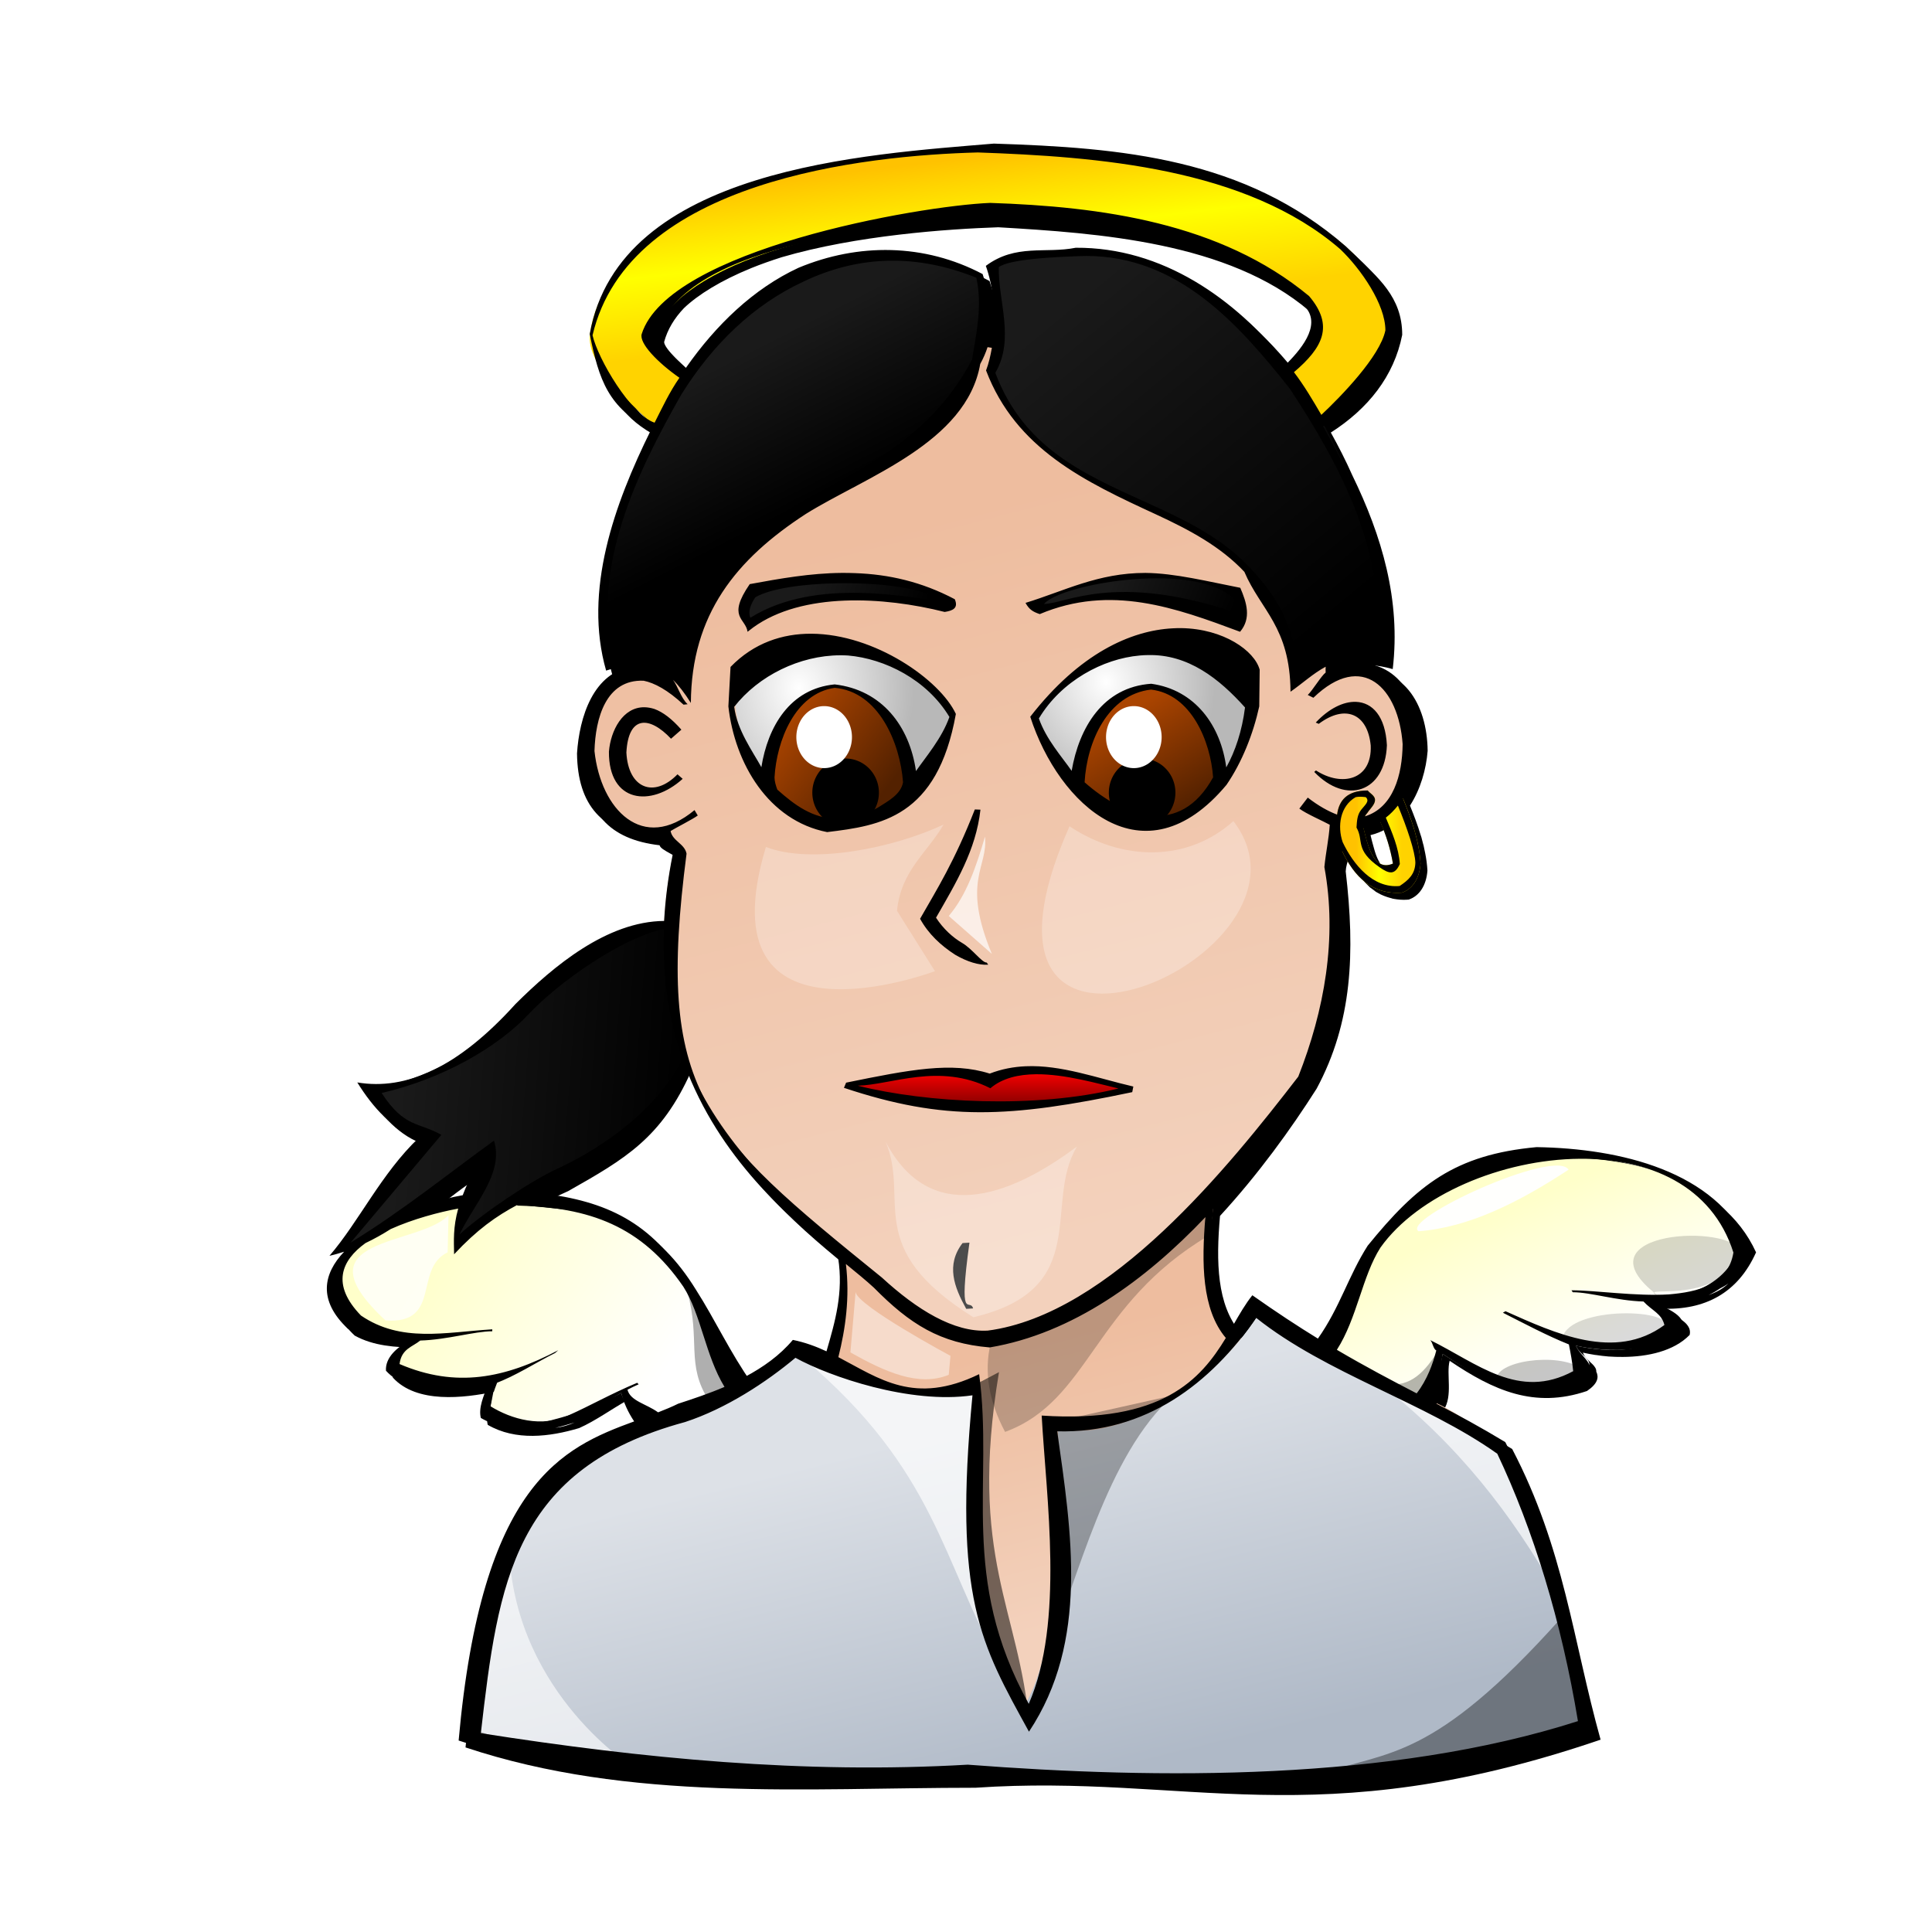 <?xml version="1.0" encoding="UTF-8" standalone="no"?>
<!-- Created with Inkscape (http://www.inkscape.org/) -->
<svg
   xmlns:dc="http://purl.org/dc/elements/1.1/"
   xmlns:cc="http://creativecommons.org/ns#"
   xmlns:rdf="http://www.w3.org/1999/02/22-rdf-syntax-ns#"
   xmlns:svg="http://www.w3.org/2000/svg"
   xmlns="http://www.w3.org/2000/svg"
   xmlns:xlink="http://www.w3.org/1999/xlink"
   xmlns:sodipodi="http://sodipodi.sourceforge.net/DTD/sodipodi-0.dtd"
   xmlns:inkscape="http://www.inkscape.org/namespaces/inkscape"
   width="280"
   height="280"
   id="svg2"
   sodipodi:version="0.32"
   inkscape:version="0.45+devel"
   version="1.0"
   sodipodi:docbase="/home/nicu/Desktop"
   sodipodi:docname="face03_seraphim.svg"
   inkscape:output_extension="org.inkscape.output.svg.inkscape"
   inkscape:export-filename="/home/nicu/Desktop/faces.png"
   inkscape:export-xdpi="90"
   inkscape:export-ydpi="90">
  <defs
     id="defs4">
    <linearGradient
       id="linearGradient3140">
      <stop
         style="stop-color:#ffffca;stop-opacity:1;"
         offset="0"
         id="stop3142" />
      <stop
         style="stop-color:#ffffff;stop-opacity:1;"
         offset="1"
         id="stop3144" />
    </linearGradient>
    <linearGradient
       id="linearGradient3232">
      <stop
         style="stop-color:#ffc200;stop-opacity:1;"
         offset="0"
         id="stop3234" />
      <stop
         id="stop3240"
         offset="0.5"
         style="stop-color:#ffff00;stop-opacity:1;" />
      <stop
         style="stop-color:#ffd300;stop-opacity:1;"
         offset="1"
         id="stop3236" />
    </linearGradient>
    <linearGradient
       id="linearGradient3222">
      <stop
         style="stop-color:#ff0000;stop-opacity:1;"
         offset="0"
         id="stop3224" />
      <stop
         style="stop-color:#810000;stop-opacity:1;"
         offset="1"
         id="stop3226" />
    </linearGradient>
    <linearGradient
       id="linearGradient3200">
      <stop
         style="stop-color:#ffffff;stop-opacity:1;"
         offset="0"
         id="stop3202" />
      <stop
         style="stop-color:#b8b8b8;stop-opacity:1;"
         offset="1"
         id="stop3204" />
    </linearGradient>
    <linearGradient
       id="linearGradient3190">
      <stop
         style="stop-color:#aa4400;stop-opacity:1;"
         offset="0"
         id="stop3192" />
      <stop
         style="stop-color:#532100;stop-opacity:1;"
         offset="1"
         id="stop3194" />
    </linearGradient>
    <linearGradient
       id="linearGradient3178">
      <stop
         style="stop-color:#afb9c7;stop-opacity:1;"
         offset="0"
         id="stop3180" />
      <stop
         style="stop-color:#dde1e7;stop-opacity:1;"
         offset="1"
         id="stop3182" />
    </linearGradient>
    <linearGradient
       id="linearGradient3168">
      <stop
         style="stop-color:#eebd9f;stop-opacity:1;"
         offset="0"
         id="stop3170" />
      <stop
         style="stop-color:#f3d1bc;stop-opacity:1;"
         offset="1"
         id="stop3172" />
    </linearGradient>
    <linearGradient
       id="linearGradient3156">
      <stop
         style="stop-color:#1a1a1a;stop-opacity:1;"
         offset="0"
         id="stop3158" />
      <stop
         style="stop-color:#000000;stop-opacity:1;"
         offset="1"
         id="stop3160" />
    </linearGradient>
    <filter
       inkscape:collect="always"
       id="filter3386">
      <feGaussianBlur
         inkscape:collect="always"
         stdDeviation="0.787"
         id="feGaussianBlur3388" />
    </filter>
    <filter
       inkscape:collect="always"
       id="filter3436"
       x="-0.183"
       width="1.367"
       y="-0.031"
       height="1.061">
      <feGaussianBlur
         inkscape:collect="always"
         stdDeviation="0.656"
         id="feGaussianBlur3438" />
    </filter>
    <filter
       inkscape:collect="always"
       id="filter3494"
       x="-0.271"
       width="1.541"
       y="-0.092"
       height="1.183">
      <feGaussianBlur
         inkscape:collect="always"
         stdDeviation="1.315"
         id="feGaussianBlur3496" />
    </filter>
    <filter
       inkscape:collect="always"
       id="filter3532"
       x="-0.141"
       width="1.283"
       y="-0.091"
       height="1.182">
      <feGaussianBlur
         inkscape:collect="always"
         stdDeviation="1.665"
         id="feGaussianBlur3534" />
    </filter>
    <filter
       inkscape:collect="always"
       id="filter3566"
       x="-0.072"
       width="1.144"
       y="-0.118"
       height="1.236">
      <feGaussianBlur
         inkscape:collect="always"
         stdDeviation="1.135"
         id="feGaussianBlur3568" />
    </filter>
    <filter
       inkscape:collect="always"
       id="filter3640"
       x="-0.138"
       width="1.276"
       y="-0.116"
       height="1.233">
      <feGaussianBlur
         inkscape:collect="always"
         stdDeviation="1.454"
         id="feGaussianBlur3642" />
    </filter>
    <filter
       inkscape:collect="always"
       id="filter3726">
      <feGaussianBlur
         inkscape:collect="always"
         stdDeviation="0.856"
         id="feGaussianBlur3728" />
    </filter>
    <filter
       inkscape:collect="always"
       id="filter3776"
       x="-0.128"
       width="1.256"
       y="-0.147"
       height="1.294">
      <feGaussianBlur
         inkscape:collect="always"
         stdDeviation="0.774"
         id="feGaussianBlur3778" />
    </filter>
    <filter
       inkscape:collect="always"
       id="filter3840"
       x="-0.138"
       width="1.276"
       y="-0.158"
       height="1.316">
      <feGaussianBlur
         inkscape:collect="always"
         stdDeviation="1.573"
         id="feGaussianBlur3842" />
    </filter>
    <filter
       inkscape:collect="always"
       id="filter3922"
       x="-0.372"
       width="1.744"
       y="-0.137"
       height="1.274">
      <feGaussianBlur
         inkscape:collect="always"
         stdDeviation="0.969"
         id="feGaussianBlur3924" />
    </filter>
    <filter
       inkscape:collect="always"
       id="filter3980"
       x="-0.165"
       width="1.331"
       y="-0.222"
       height="1.443">
      <feGaussianBlur
         inkscape:collect="always"
         stdDeviation="2.01"
         id="feGaussianBlur3982" />
    </filter>
    <filter
       inkscape:collect="always"
       id="filter4006"
       x="-0.146"
       width="1.293"
       y="-0.16"
       height="1.319">
      <feGaussianBlur
         inkscape:collect="always"
         stdDeviation="1.692"
         id="feGaussianBlur4008" />
    </filter>
    <linearGradient
       inkscape:collect="always"
       xlink:href="#linearGradient3232"
       id="linearGradient2447"
       gradientUnits="userSpaceOnUse"
       x1="196.537"
       y1="121.934"
       x2="203.223"
       y2="121.934" />
    <linearGradient
       inkscape:collect="always"
       xlink:href="#linearGradient3156"
       id="linearGradient2450"
       gradientUnits="userSpaceOnUse"
       x1="161.706"
       y1="83.06"
       x2="178.278"
       y2="89.56" />
    <linearGradient
       inkscape:collect="always"
       xlink:href="#linearGradient3232"
       id="linearGradient2453"
       gradientUnits="userSpaceOnUse"
       x1="140.714"
       y1="22.79"
       x2="143.481"
       y2="45.948" />
    <linearGradient
       inkscape:collect="always"
       xlink:href="#linearGradient3190"
       id="linearGradient2458"
       gradientUnits="userSpaceOnUse"
       x1="162.562"
       y1="103.562"
       x2="171"
       y2="117.688" />
    <radialGradient
       inkscape:collect="always"
       xlink:href="#linearGradient3200"
       id="radialGradient2461"
       gradientUnits="userSpaceOnUse"
       gradientTransform="matrix(0.291,1.051,-0.969,0.268,207.881,-95.626)"
       cx="160.25"
       cy="97.215"
       fx="160.25"
       fy="97.215"
       r="15.558" />
    <linearGradient
       inkscape:collect="always"
       xlink:href="#linearGradient3156"
       id="linearGradient2464"
       gradientUnits="userSpaceOnUse"
       x1="58.059"
       y1="154.454"
       x2="99.169"
       y2="157.636" />
    <linearGradient
       inkscape:collect="always"
       xlink:href="#linearGradient3156"
       id="linearGradient2467"
       gradientUnits="userSpaceOnUse"
       x1="156.801"
       y1="42.059"
       x2="194.985"
       y2="88.197" />
    <linearGradient
       inkscape:collect="always"
       xlink:href="#linearGradient3156"
       id="linearGradient2470"
       gradientUnits="userSpaceOnUse"
       x1="115.082"
       y1="47.362"
       x2="125.865"
       y2="68.486" />
    <linearGradient
       inkscape:collect="always"
       xlink:href="#linearGradient3178"
       id="linearGradient2473"
       gradientUnits="userSpaceOnUse"
       x1="164.049"
       y1="256.135"
       x2="151.144"
       y2="203.809" />
    <linearGradient
       inkscape:collect="always"
       xlink:href="#linearGradient3222"
       id="linearGradient2477"
       gradientUnits="userSpaceOnUse"
       x1="148.846"
       y1="155.116"
       x2="148.846"
       y2="160.424" />
    <linearGradient
       inkscape:collect="always"
       xlink:href="#linearGradient3156"
       id="linearGradient2482"
       gradientUnits="userSpaceOnUse"
       x1="116.967"
       y1="83.711"
       x2="133.977"
       y2="88.899" />
    <linearGradient
       inkscape:collect="always"
       xlink:href="#linearGradient3190"
       id="linearGradient2485"
       gradientUnits="userSpaceOnUse"
       x1="114.688"
       y1="103.052"
       x2="128.75"
       y2="113.99" />
    <radialGradient
       inkscape:collect="always"
       xlink:href="#linearGradient3200"
       id="radialGradient2488"
       gradientUnits="userSpaceOnUse"
       gradientTransform="matrix(1.0538943e-2,1.267,-1.075,8.9452918e-3,215.958,-46.819)"
       cx="114.984"
       cy="94.327"
       fx="114.984"
       fy="94.327"
       r="15.558" />
    <linearGradient
       inkscape:collect="always"
       xlink:href="#linearGradient3168"
       id="linearGradient2491"
       gradientUnits="userSpaceOnUse"
       x1="136.295"
       y1="74.232"
       x2="162.988"
       y2="177.823" />
    <linearGradient
       inkscape:collect="always"
       xlink:href="#linearGradient3168"
       id="linearGradient2494"
       gradientUnits="userSpaceOnUse"
       x1="146.548"
       y1="195.324"
       x2="156.978"
       y2="234.922" />
    <linearGradient
       inkscape:collect="always"
       xlink:href="#linearGradient3140"
       id="linearGradient3146"
       x1="212.486"
       y1="177.823"
       x2="222.041"
       y2="199.743"
       gradientUnits="userSpaceOnUse" />
    <linearGradient
       inkscape:collect="always"
       xlink:href="#linearGradient3140"
       id="linearGradient3148"
       x1="63.892"
       y1="179.067"
       x2="95.734"
       y2="199.927"
       gradientUnits="userSpaceOnUse" />
    <filter
       inkscape:collect="always"
       id="filter3188"
       x="-0.203"
       width="1.406"
       y="-0.158"
       height="1.316">
      <feGaussianBlur
         inkscape:collect="always"
         stdDeviation="1.209"
         id="feGaussianBlur3190" />
    </filter>
    <filter
       inkscape:collect="always"
       id="filter3242"
       x="-0.053"
       width="1.106"
       y="-0.171"
       height="1.343">
      <feGaussianBlur
         inkscape:collect="always"
         stdDeviation="0.336"
         id="feGaussianBlur3244" />
    </filter>
    <filter
       inkscape:collect="always"
       id="filter3324"
       x="-0.067"
       width="1.134"
       y="-0.213"
       height="1.427">
      <feGaussianBlur
         inkscape:collect="always"
         stdDeviation="0.344"
         id="feGaussianBlur3326" />
    </filter>
    <filter
       inkscape:collect="always"
       id="filter3467"
       x="-0.1"
       width="1.2"
       y="-0.094"
       height="1.188">
      <feGaussianBlur
         inkscape:collect="always"
         stdDeviation="0.325"
         id="feGaussianBlur3469" />
    </filter>
    <filter
       inkscape:collect="always"
       id="filter3535"
       x="-0.12"
       width="1.239"
       y="-0.276"
       height="1.552">
      <feGaussianBlur
         inkscape:collect="always"
         stdDeviation="1.094"
         id="feGaussianBlur3537" />
    </filter>
    <filter
       inkscape:collect="always"
       id="filter3617"
       x="-0.226"
       width="1.453"
       y="-0.205"
       height="1.41">
      <feGaussianBlur
         inkscape:collect="always"
         stdDeviation="1.306"
         id="feGaussianBlur3619" />
    </filter>
    <filter
       inkscape:collect="always"
       id="filter3719"
       x="-0.256"
       width="1.512"
       y="-0.118"
       height="1.236">
      <feGaussianBlur
         inkscape:collect="always"
         stdDeviation="0.774"
         id="feGaussianBlur3721" />
    </filter>
    <linearGradient
       inkscape:collect="always"
       xlink:href="#linearGradient3140"
       id="linearGradient3851"
       gradientUnits="userSpaceOnUse"
       x1="212.486"
       y1="177.823"
       x2="222.041"
       y2="199.743" />
    <linearGradient
       inkscape:collect="always"
       xlink:href="#linearGradient3140"
       id="linearGradient3853"
       gradientUnits="userSpaceOnUse"
       x1="63.892"
       y1="179.067"
       x2="95.734"
       y2="199.927" />
    <linearGradient
       inkscape:collect="always"
       xlink:href="#linearGradient3168"
       id="linearGradient3855"
       gradientUnits="userSpaceOnUse"
       x1="146.548"
       y1="195.324"
       x2="156.978"
       y2="234.922" />
    <linearGradient
       inkscape:collect="always"
       xlink:href="#linearGradient3168"
       id="linearGradient3857"
       gradientUnits="userSpaceOnUse"
       x1="136.295"
       y1="74.232"
       x2="162.988"
       y2="177.823" />
    <radialGradient
       inkscape:collect="always"
       xlink:href="#linearGradient3200"
       id="radialGradient3859"
       gradientUnits="userSpaceOnUse"
       gradientTransform="matrix(1.0538943e-2,1.267,-1.075,8.9452918e-3,215.958,-46.819)"
       cx="114.984"
       cy="94.327"
       fx="114.984"
       fy="94.327"
       r="15.558" />
    <linearGradient
       inkscape:collect="always"
       xlink:href="#linearGradient3190"
       id="linearGradient3861"
       gradientUnits="userSpaceOnUse"
       x1="114.688"
       y1="103.052"
       x2="128.75"
       y2="113.99" />
    <linearGradient
       inkscape:collect="always"
       xlink:href="#linearGradient3156"
       id="linearGradient3863"
       gradientUnits="userSpaceOnUse"
       x1="116.967"
       y1="83.711"
       x2="133.977"
       y2="88.899" />
    <linearGradient
       inkscape:collect="always"
       xlink:href="#linearGradient3222"
       id="linearGradient3865"
       gradientUnits="userSpaceOnUse"
       x1="148.846"
       y1="155.116"
       x2="148.846"
       y2="160.424" />
    <linearGradient
       inkscape:collect="always"
       xlink:href="#linearGradient3178"
       id="linearGradient3867"
       gradientUnits="userSpaceOnUse"
       x1="164.049"
       y1="256.135"
       x2="151.144"
       y2="203.809" />
    <linearGradient
       inkscape:collect="always"
       xlink:href="#linearGradient3156"
       id="linearGradient3869"
       gradientUnits="userSpaceOnUse"
       x1="115.082"
       y1="47.362"
       x2="125.865"
       y2="68.486" />
    <linearGradient
       inkscape:collect="always"
       xlink:href="#linearGradient3156"
       id="linearGradient3871"
       gradientUnits="userSpaceOnUse"
       x1="156.801"
       y1="42.059"
       x2="194.985"
       y2="88.197" />
    <linearGradient
       inkscape:collect="always"
       xlink:href="#linearGradient3156"
       id="linearGradient3873"
       gradientUnits="userSpaceOnUse"
       x1="58.059"
       y1="154.454"
       x2="99.169"
       y2="157.636" />
    <radialGradient
       inkscape:collect="always"
       xlink:href="#linearGradient3200"
       id="radialGradient3875"
       gradientUnits="userSpaceOnUse"
       gradientTransform="matrix(0.291,1.051,-0.969,0.268,207.881,-95.626)"
       cx="160.25"
       cy="97.215"
       fx="160.25"
       fy="97.215"
       r="15.558" />
    <linearGradient
       inkscape:collect="always"
       xlink:href="#linearGradient3190"
       id="linearGradient3877"
       gradientUnits="userSpaceOnUse"
       x1="162.562"
       y1="103.562"
       x2="171"
       y2="117.688" />
    <linearGradient
       inkscape:collect="always"
       xlink:href="#linearGradient3232"
       id="linearGradient3879"
       gradientUnits="userSpaceOnUse"
       x1="140.714"
       y1="22.79"
       x2="143.481"
       y2="45.948" />
    <linearGradient
       inkscape:collect="always"
       xlink:href="#linearGradient3156"
       id="linearGradient3881"
       gradientUnits="userSpaceOnUse"
       x1="161.706"
       y1="83.06"
       x2="178.278"
       y2="89.56" />
    <linearGradient
       inkscape:collect="always"
       xlink:href="#linearGradient3232"
       id="linearGradient3883"
       gradientUnits="userSpaceOnUse"
       x1="196.537"
       y1="121.934"
       x2="203.223"
       y2="121.934" />
    <linearGradient
       inkscape:collect="always"
       xlink:href="#linearGradient3232"
       id="linearGradient3905"
       gradientUnits="userSpaceOnUse"
       x1="196.537"
       y1="121.934"
       x2="203.223"
       y2="121.934" />
    <linearGradient
       inkscape:collect="always"
       xlink:href="#linearGradient3156"
       id="linearGradient3908"
       gradientUnits="userSpaceOnUse"
       x1="161.706"
       y1="83.06"
       x2="178.278"
       y2="89.56" />
    <linearGradient
       inkscape:collect="always"
       xlink:href="#linearGradient3232"
       id="linearGradient3911"
       gradientUnits="userSpaceOnUse"
       x1="140.714"
       y1="22.79"
       x2="143.481"
       y2="45.948" />
    <linearGradient
       inkscape:collect="always"
       xlink:href="#linearGradient3190"
       id="linearGradient3916"
       gradientUnits="userSpaceOnUse"
       x1="162.562"
       y1="103.562"
       x2="171"
       y2="117.688" />
    <radialGradient
       inkscape:collect="always"
       xlink:href="#linearGradient3200"
       id="radialGradient3919"
       gradientUnits="userSpaceOnUse"
       gradientTransform="matrix(0.291,1.051,-0.969,0.268,207.881,-95.626)"
       cx="160.25"
       cy="97.215"
       fx="160.25"
       fy="97.215"
       r="15.558" />
    <linearGradient
       inkscape:collect="always"
       xlink:href="#linearGradient3156"
       id="linearGradient3922"
       gradientUnits="userSpaceOnUse"
       x1="58.059"
       y1="154.454"
       x2="99.169"
       y2="157.636" />
    <linearGradient
       inkscape:collect="always"
       xlink:href="#linearGradient3156"
       id="linearGradient3925"
       gradientUnits="userSpaceOnUse"
       x1="156.801"
       y1="42.059"
       x2="194.985"
       y2="88.197" />
    <linearGradient
       inkscape:collect="always"
       xlink:href="#linearGradient3156"
       id="linearGradient3928"
       gradientUnits="userSpaceOnUse"
       x1="115.082"
       y1="47.362"
       x2="125.865"
       y2="68.486" />
    <linearGradient
       inkscape:collect="always"
       xlink:href="#linearGradient3178"
       id="linearGradient3931"
       gradientUnits="userSpaceOnUse"
       x1="164.049"
       y1="256.135"
       x2="151.144"
       y2="203.809" />
    <linearGradient
       inkscape:collect="always"
       xlink:href="#linearGradient3222"
       id="linearGradient3935"
       gradientUnits="userSpaceOnUse"
       x1="148.846"
       y1="155.116"
       x2="148.846"
       y2="160.424" />
    <linearGradient
       inkscape:collect="always"
       xlink:href="#linearGradient3156"
       id="linearGradient3940"
       gradientUnits="userSpaceOnUse"
       x1="116.967"
       y1="83.711"
       x2="133.977"
       y2="88.899" />
    <linearGradient
       inkscape:collect="always"
       xlink:href="#linearGradient3190"
       id="linearGradient3943"
       gradientUnits="userSpaceOnUse"
       x1="114.688"
       y1="103.052"
       x2="128.75"
       y2="113.99" />
    <radialGradient
       inkscape:collect="always"
       xlink:href="#linearGradient3200"
       id="radialGradient3946"
       gradientUnits="userSpaceOnUse"
       gradientTransform="matrix(1.0538943e-2,1.267,-1.075,8.9452918e-3,215.958,-46.819)"
       cx="114.984"
       cy="94.327"
       fx="114.984"
       fy="94.327"
       r="15.558" />
    <linearGradient
       inkscape:collect="always"
       xlink:href="#linearGradient3168"
       id="linearGradient3949"
       gradientUnits="userSpaceOnUse"
       x1="136.295"
       y1="74.232"
       x2="162.988"
       y2="177.823" />
    <linearGradient
       inkscape:collect="always"
       xlink:href="#linearGradient3168"
       id="linearGradient3952"
       gradientUnits="userSpaceOnUse"
       x1="146.548"
       y1="195.324"
       x2="156.978"
       y2="234.922" />
    <linearGradient
       inkscape:collect="always"
       xlink:href="#linearGradient3140"
       id="linearGradient3955"
       gradientUnits="userSpaceOnUse"
       x1="63.892"
       y1="179.067"
       x2="95.734"
       y2="199.927" />
    <linearGradient
       inkscape:collect="always"
       xlink:href="#linearGradient3140"
       id="linearGradient3958"
       gradientUnits="userSpaceOnUse"
       x1="212.486"
       y1="177.823"
       x2="222.041"
       y2="199.743" />
    <filter
       inkscape:collect="always"
       id="filter3973">
      <feGaussianBlur
         inkscape:collect="always"
         stdDeviation="2.222"
         id="feGaussianBlur3975" />
    </filter>
  </defs>
  <sodipodi:namedview
     id="base"
     pagecolor="#ffffff"
     bordercolor="#666666"
     borderopacity="1.0"
     gridtolerance="10000"
     guidetolerance="10"
     objecttolerance="10"
     inkscape:pageopacity="0.0"
     inkscape:pageshadow="2"
     inkscape:zoom="1"
     inkscape:cx="245.82589"
     inkscape:cy="91.499782"
     inkscape:document-units="px"
     inkscape:current-layer="layer1"
     width="280px"
     height="280px"
     inkscape:window-width="1081"
     inkscape:window-height="925"
     inkscape:window-x="550"
     inkscape:window-y="24"
     showgrid="false"
     showguides="true"
     inkscape:guide-bbox="true" />
  <g
     inkscape:label="Layer 1"
     inkscape:groupmode="layer"
     id="layer1">
    <path
       style="fill:#000000;fill-opacity:1;fill-rule:evenodd;stroke:none;stroke-width:1px;stroke-linecap:butt;stroke-linejoin:miter;stroke-opacity:1;filter:url(#filter3973)"
       d="M 145.031,21.813 C 127.55,23.293 94.291,25.128 87.344,45.969 C 87.325,46.022 87.3,46.072 87.281,46.125 C 87.166,46.479 87.069,46.854 86.969,47.219 C 86.895,47.487 86.811,47.755 86.75,48.031 C 86.644,48.479 86.552,48.942 86.469,49.406 C 86.478,49.451 86.491,49.487 86.5,49.531 C 86.381,50.67 86.686,51.891 87.313,53.125 C 88.55,57.678 90.424,60.71 95.344,63.313 C 90.017,74.073 85.523,86.609 88.844,98.188 C 90.175,97.778 91.533,97.329 92.938,97.25 C 92.938,97.355 92.937,97.458 92.938,97.563 C 86.94,98.278 84.954,105.043 84.625,110.188 C 84.711,117.724 88.292,121.661 95.594,122.5 C 95.738,123.265 98.342,124.022 98.5,124.813 C 97.812,128.201 97.42,131.418 97.25,134.469 C 88.95,134.542 81.214,141.035 75.719,146.5 C 71.574,151.089 67.622,154.217 63.813,156.063 C 63.52,156.198 63.236,156.341 62.938,156.469 C 62.896,156.487 62.854,156.513 62.813,156.531 C 62.518,156.656 62.207,156.757 61.906,156.875 C 58.771,158.058 55.746,158.373 52.781,157.875 C 55.072,161.56 57.99,164.801 61.688,165.906 C 56.254,171.084 53.066,177.982 48.75,183 C 49.482,182.838 50.18,182.633 50.875,182.406 C 47.846,185.599 47.046,189.456 51.406,193.563 C 54.152,195.082 57.308,195.263 60.375,195.313 C 58.576,196.206 56.809,197.745 56.938,199.656 C 60.384,203.423 67.144,202.647 71.719,201.688 C 71.093,203.315 70.316,205.038 70.688,206.5 C 74.725,208.849 79.655,208.248 83.938,206.969 C 86.367,205.885 88.533,204.267 91.031,202.875 C 91.41,204.314 91.995,205.624 92.906,207 C 82.53,210.804 70.793,215.883 67.469,253.25 C 91.28,261.166 116.644,259.097 141.375,259.094 C 171.931,257.01 190.659,266.228 231.969,252.125 C 227.937,237.663 226.708,224.462 219.156,210 C 216.905,208.638 214.786,207.467 212.719,206.344 C 211.546,205.563 210.371,204.914 209.219,204.375 C 210.595,202.276 209.579,199.157 210.094,197.219 C 216.436,201.501 222.361,204.184 230,201.594 C 231.6,200.501 231.731,199.603 231.344,198.781 C 231.394,197.985 230.357,197.435 229.75,196.656 C 229.742,196.644 229.727,196.637 229.719,196.625 C 229.586,196.428 229.475,196.233 229.406,196.031 C 229.991,196.16 230.594,196.281 231.219,196.375 C 231.24,196.378 231.26,196.372 231.281,196.375 C 231.886,196.464 232.499,196.548 233.125,196.594 C 233.8,196.644 234.493,196.659 235.188,196.656 C 238.825,196.64 242.59,195.812 244.875,193.469 C 245.341,191.507 242.258,190.59 240.719,189.656 C 247.099,189.944 251.875,187.379 254.5,181.5 C 249.603,170.749 235.911,167.445 223.688,167.25 C 211.857,168.341 206.359,172.737 199.219,181.531 C 196.423,185.906 195.184,190.499 192,195 C 189.108,193.222 185.993,191.185 182.5,188.719 C 181.509,189.955 180.635,191.47 179.719,193.063 C 176.372,189.072 176.22,182.947 176.813,176.219 C 182.351,170.199 187.077,163.661 190.813,157.781 C 196.005,148.128 196.404,138.068 195.031,126.281 C 195.068,125.564 195.278,124.929 195.5,124.313 C 195.682,124.698 195.862,125.077 196.063,125.438 C 196.178,125.645 196.315,125.833 196.438,126.031 C 196.522,126.168 196.6,126.306 196.688,126.438 C 196.885,126.734 197.097,127.012 197.313,127.281 C 197.377,127.362 197.434,127.453 197.5,127.531 C 197.618,127.671 197.751,127.806 197.875,127.938 C 197.976,128.045 198.082,128.149 198.188,128.25 C 198.283,128.342 198.37,128.444 198.469,128.531 C 198.491,128.551 198.509,128.575 198.531,128.594 C 198.639,128.686 198.763,128.757 198.875,128.844 C 199.001,128.941 199.119,129.036 199.25,129.125 C 199.305,129.162 199.351,129.214 199.406,129.25 C 199.498,129.309 199.593,129.351 199.688,129.406 C 199.822,129.485 199.954,129.555 200.094,129.625 C 200.389,129.773 200.711,129.893 201.031,130 C 201.244,130.071 201.463,130.136 201.688,130.188 C 201.71,130.193 201.727,130.214 201.75,130.219 C 201.852,130.241 201.958,130.263 202.063,130.281 C 202.209,130.307 202.348,130.326 202.5,130.344 C 202.783,130.378 203.074,130.402 203.375,130.406 C 203.632,130.41 203.886,130.394 204.156,130.375 C 205.665,129.879 206.719,128.37 206.875,126.156 C 206.849,125.715 206.807,125.279 206.75,124.844 C 206.701,124.467 206.632,124.092 206.563,123.719 C 206.553,123.666 206.542,123.615 206.531,123.563 C 206.464,123.214 206.396,122.877 206.313,122.531 C 206.295,122.458 206.268,122.386 206.25,122.313 C 206.169,121.989 206.093,121.664 206,121.344 C 205.972,121.249 205.935,121.157 205.906,121.063 C 205.466,119.598 204.919,118.166 204.344,116.75 C 205.866,114.406 206.699,111.484 206.906,108.813 C 206.828,102.045 203.355,96.11 196.031,97.219 C 196.016,97.079 195.943,96.84 195.844,96.594 C 197.478,96.245 199.416,96.28 201.844,96.969 C 203.026,86.97 200.283,77.695 195.969,68.844 C 195.051,66.772 194.002,64.72 192.875,62.688 C 198.241,59.259 202.031,54.555 203.219,48.531 C 203.219,43.041 199.719,40.222 196.031,36.688 C 181.386,23.942 163.622,22.407 145.031,21.813 z M 144.688,32.938 C 159.136,33.785 178.054,35.077 189.75,45.063 C 192.732,47.657 189.924,51.241 187.531,53.656 C 179.96,44.257 169.472,36.832 156.906,36.906 C 152.563,37.781 148.219,36.292 143.875,39.531 C 144.899,42.421 145.323,46.107 145,49.594 L 144.594,49.5 C 145.121,46.394 144.337,43.597 143.406,40.719 C 134.971,36.27 125.399,36.196 116.719,39.813 C 110.209,42.834 104.758,48.092 100.406,54.313 C 99.335,53.318 96.25,50.546 96.25,49.563 C 96.742,47.738 97.741,46.105 99.125,44.656 C 101.152,42.714 104.52,40.623 108.906,38.844 C 110.267,38.292 111.739,37.772 113.281,37.281 C 124.122,34.101 137.355,33.184 144.688,32.938 z M 92.125,59.156 C 93.055,60.092 93.88,60.872 94.719,61.656 C 93.874,61.08 92.988,60.201 92.125,59.156 z M 201,120.063 C 201.223,120.551 201.436,121.033 201.625,121.531 C 201.633,121.553 201.648,121.572 201.656,121.594 C 201.836,122.071 201.976,122.577 202.125,123.063 C 202.257,123.504 202.392,123.926 202.5,124.375 C 202.518,124.449 202.545,124.52 202.563,124.594 C 202.682,125.108 202.785,125.633 202.875,126.156 C 202.514,126.313 202.175,126.374 201.875,126.375 C 201.583,126.372 201.304,126.311 201.063,126.188 C 201.05,126.181 201.044,126.163 201.031,126.156 C 200.926,126.099 200.815,126.045 200.719,125.969 C 200.702,125.955 200.673,125.951 200.656,125.938 C 200.565,125.861 200.49,125.749 200.406,125.656 C 200.387,125.634 200.363,125.617 200.344,125.594 C 200.301,125.543 200.26,125.492 200.219,125.438 C 200.178,125.383 200.132,125.339 200.094,125.281 C 200.009,125.157 199.951,125.013 199.875,124.875 C 199.858,124.844 199.829,124.813 199.813,124.781 C 199.673,124.516 199.55,124.233 199.438,123.938 C 199.312,123.607 199.224,123.278 199.125,122.938 C 198.92,122.244 198.762,121.587 198.625,121.031 C 199.491,120.823 200.274,120.5 201,120.063 z M 100.188,155.219 C 105.201,168.826 115.296,177.445 122.469,183.313 C 123.26,188.321 122.031,192.541 120.781,196.844 C 119.26,196.135 117.665,195.544 115.906,195.188 C 114.002,197.451 111.601,199.145 109,200.531 C 105.833,196.058 103.645,191.272 100.875,186.938 C 95.39,178.045 88.831,175.102 79.5,173.938 C 80.422,173.517 81.304,173.088 82.344,172.625 C 90.665,167.923 95.882,164.895 100.188,155.219 z M 102.719,159.438 C 104.556,162.833 106.701,165.882 109,168.625 C 106.325,165.64 104.26,162.668 102.719,159.438 z M 232.844,169.031 C 235.046,169.194 237.176,169.579 239.188,170.188 C 237.159,169.652 235.042,169.287 232.844,169.031 z M 69.875,170.25 C 69.08,171.753 68.505,173.046 68.063,174.219 C 66.417,174.501 64.479,174.991 62.469,175.688 C 64.937,173.804 67.342,171.862 69.875,170.25 z M 78.438,175.844 C 79.608,175.922 80.749,176.028 81.844,176.188 L 78.438,175.844 z M 250.5,186 C 249.711,186.778 248.724,187.301 247.625,187.688 C 248.199,187.416 248.741,187.099 249.25,186.75 C 249.682,186.529 250.102,186.3 250.5,186 z M 182.531,192.719 C 182.025,193.46 181.484,194.193 180.906,194.906 C 180.895,194.897 180.886,194.884 180.875,194.875 C 181.44,194.17 182,193.456 182.531,192.719 z M 73.063,201.375 C 72.827,201.99 72.59,202.636 72.406,203.281 C 72.529,202.689 72.644,202.095 72.75,201.5 C 72.856,201.462 72.957,201.415 73.063,201.375 z M 83.281,206.156 C 82.361,206.567 81.41,206.829 80.469,206.938 C 81.38,206.726 82.306,206.447 83.281,206.156 z"
       id="path3768" />
    <g
       id="g3723">
      <path
         style="fill:url(#linearGradient3146);fill-opacity:1;fill-rule:evenodd;stroke:none;stroke-width:1px;stroke-linecap:butt;stroke-linejoin:miter;stroke-opacity:1"
         d="M 198.969,181.531 C 196.127,185.978 195.147,190.396 191.844,194.969 L 206.996,203.196 C 208.709,201.107 208.553,198.256 209.094,196.219 C 215.436,200.501 221.11,202.192 228.749,199.603 C 232.23,197.226 228.988,196.743 228.406,195.031 C 233.087,196.063 239.279,196.142 242.862,192.469 C 243.328,190.507 240.008,189.09 238.469,188.156 C 244.849,188.444 250.862,185.881 252.237,180.002 C 247.341,169.251 234.911,167.695 222.688,167.5 C 210.857,168.591 206.109,172.737 198.969,181.531 z"
         id="path2558"
         sodipodi:nodetypes="ccccccccccc" />
      <path
         style="fill:url(#linearGradient3148);fill-opacity:1;fill-rule:evenodd;stroke:none;stroke-width:1px;stroke-linecap:butt;stroke-linejoin:miter;stroke-opacity:1"
         d="M 69.219,174 C 60.863,174.833 40.674,182.204 51.406,192.312 C 54.152,193.831 57.807,194.013 60.875,194.062 C 59.076,194.956 57.061,196.744 57.189,198.655 C 60.635,202.422 67.644,200.897 72.219,199.938 C 71.593,201.564 70.807,203.528 71.179,204.989 C 75.216,207.338 78.655,206.248 82.938,204.969 C 85.367,203.885 87.533,203.267 90.031,201.875 C 90.568,203.912 92.256,204.672 93.969,206.762 L 107.048,200.796 C 100.98,191.838 102.553,186.425 89,176 L 69.219,174 z"
         id="path2560"
         sodipodi:nodetypes="cccccccccccc" />
      <path
         style="fill:url(#linearGradient2494);fill-opacity:1;fill-rule:evenodd;stroke:none;stroke-width:5;stroke-linecap:butt;stroke-linejoin:miter;stroke-miterlimit:4;stroke-dasharray:none;stroke-opacity:1"
         d="M 122.5,174.902 C 122.077,183.595 122.35,192.321 118.25,200.402 C 111.452,207.802 91.744,202.217 81.25,214.152 C 70.395,226.288 74.081,238.153 70.5,250.152 C 91.69,257.283 116.526,253.195 140.75,253.652 C 169.083,255.823 198.417,257.816 226.75,248.152 C 224.312,232.261 220.474,219.6 214.75,207.652 C 202.25,196.819 191.25,203.768 179,193.152 C 172.486,187.045 176.212,177.889 176,171.152 C 159.25,165.554 139.25,168.509 122.5,174.902 z"
         id="path30901"
         sodipodi:nodetypes="cccccccccc" />
      <path
         id="path30903"
         d="M 140.719,49.188 C 117.948,49.38 93.597,57.047 94.438,97.938 C 81.7,93.63 81.681,126.705 96.812,119.688 C 97.057,121.039 97.278,122.379 97.562,123.781 C 89.65,161.213 117.971,175.307 126.5,186.156 C 137.501,196.325 149.287,193.657 159.406,186.281 C 189.469,162.85 195.909,149.091 193.031,125.562 C 193.253,123.344 193.454,121.188 193.594,119.094 C 208.298,124.474 207.404,90.181 193.469,97.594 C 189.661,55.508 163.353,48.997 140.719,49.188 z"
         style="fill:url(#linearGradient2491);fill-opacity:1;fill-rule:evenodd;stroke:none;stroke-width:5;stroke-linecap:butt;stroke-linejoin:miter;stroke-miterlimit:4;stroke-dasharray:none;stroke-opacity:1" />
      <path
         style="fill:url(#radialGradient2488);fill-opacity:1;fill-rule:evenodd;stroke:none;stroke-width:2;stroke-linecap:butt;stroke-linejoin:miter;stroke-miterlimit:4;stroke-dasharray:none;stroke-opacity:1"
         d="M 106.561,102.25 C 115.627,89.84 130.898,92.112 137.677,103.975 C 129.737,127.566 108.842,122.598 106.561,102.25 z"
         id="path30905"
         sodipodi:nodetypes="ccc" />
      <path
         id="path31939"
         d="M 121.062,99.558 C 115.227,99.617 111.25,107.263 111.25,112.652 C 111.25,113.426 111.452,114.241 111.781,115.027 C 117.09,120.967 125.284,121.542 131.594,114.808 C 131.767,114.337 131.875,113.869 131.875,113.371 C 131.875,107.982 127.782,99.49 121.062,99.558 z"
         style="fill:url(#linearGradient2485);fill-rule:evenodd;stroke:none;stroke-width:2;stroke-linecap:butt;stroke-linejoin:miter;stroke-miterlimit:4;stroke-dasharray:none;stroke-opacity:1" />
      <path
         style="fill:url(#linearGradient2482);fill-opacity:1;fill-rule:evenodd;stroke:none;stroke-width:2;stroke-linecap:butt;stroke-linejoin:miter;stroke-miterlimit:4;stroke-dasharray:none;stroke-opacity:1"
         d="M 137.561,86.861 C 128.23,81.93 119.455,83.576 108.854,85.634 C 108.091,86.874 106.881,87.727 108.573,90.142 C 116.18,84.635 127.47,85.771 136.498,88.088 C 134.228,87.792 137.064,87.501 137.561,86.861 z"
         id="path30909"
         sodipodi:nodetypes="ccccc" />
      <path
         sodipodi:type="arc"
         style="fill:#000000;fill-opacity:1;stroke:none;stroke-width:3;stroke-miterlimit:4;stroke-dasharray:none"
         id="path30915"
         sodipodi:cx="100.625"
         sodipodi:cy="98.875"
         sodipodi:rx="2.625"
         sodipodi:ry="2.875"
         d="M 103.25,98.875 A 2.625,2.875 0 1 1 98,98.875 A 2.625,2.875 0 1 1 103.25,98.875 z"
         transform="matrix(1.838,0,0,1.72,-62.396,-55.187)" />
      <path
         transform="matrix(1.535,0,0,1.563,-35.017,-47.713)"
         d="M 103.25,98.875 A 2.625,2.875 0 1 1 98,98.875 A 2.625,2.875 0 1 1 103.25,98.875 z"
         sodipodi:ry="2.875"
         sodipodi:rx="2.625"
         sodipodi:cy="98.875"
         sodipodi:cx="100.625"
         id="path30917"
         style="fill:#ffffff;fill-opacity:1;stroke:none;stroke-width:3;stroke-miterlimit:4;stroke-dasharray:none"
         sodipodi:type="arc" />
      <path
         style="fill:url(#linearGradient2477);fill-opacity:1;fill-rule:evenodd;stroke:none;stroke-width:2;stroke-linecap:butt;stroke-linejoin:miter;stroke-miterlimit:4;stroke-dasharray:none;stroke-opacity:1"
         d="M 123,157.458 C 138.814,161.718 145.294,160.977 163.625,157.833 C 152.02,155.651 150.156,153.629 143.486,156.634 C 138.153,154.824 132.44,155.529 123,157.458 z"
         id="path30925"
         sodipodi:nodetypes="cccc" />
      <path
         sodipodi:nodetypes="cccc"
         id="path3390"
         d="M 141.421,200.627 L 144.78,198.859 C 140.302,225.867 147.726,233.036 149.2,250.125 C 145.798,237.097 138.122,250.091 141.421,200.627 z"
         style="fill:#000000;fill-opacity:0.527;fill-rule:evenodd;stroke:none;stroke-width:1px;stroke-linecap:butt;stroke-linejoin:miter;stroke-opacity:1;filter:url(#filter3436)" />
      <path
         sodipodi:nodetypes="ccccccccccc"
         id="path30929"
         d="M 115,196.152 C 108.202,203.552 89.744,202.717 79.25,214.652 C 68.395,226.788 72.081,238.653 68.5,250.652 C 89.69,257.783 116.026,256.195 140.25,256.652 C 168.583,258.823 200.917,259.816 229.25,250.152 C 226.812,234.261 222.974,221.6 217.25,209.652 C 204.75,198.819 194.5,201.268 182.25,190.652 C 175.834,200.946 161.755,209.311 153.258,206.948 C 153.744,212.219 154.303,237.237 148.676,246.831 C 140.51,238.113 141.086,204.769 141.486,201.159 C 131.815,203.928 119.507,198.9 115,196.152 z"
         style="fill:url(#linearGradient2473);fill-opacity:1;fill-rule:evenodd;stroke:none;stroke-width:5;stroke-linecap:butt;stroke-linejoin:miter;stroke-miterlimit:4;stroke-dasharray:none;stroke-opacity:1" />
      <path
         sodipodi:nodetypes="csccc"
         id="path30953"
         d="M 141.932,39.867 C 143.126,43.465 142.204,53.258 140.96,55.333 C 128.891,75.468 101.85,69.373 99.588,100.372 C 95.169,94.956 92.675,94.336 88.307,96.984 C 82.404,82.896 102.104,21.953 141.932,39.867 z"
         style="fill:url(#linearGradient2470);fill-opacity:1;fill-rule:evenodd;stroke:none;stroke-width:1px;stroke-linecap:butt;stroke-linejoin:miter;stroke-opacity:1" />
      <path
         style="fill:url(#linearGradient2467);fill-opacity:1;fill-rule:evenodd;stroke:none;stroke-width:1px;stroke-linecap:butt;stroke-linejoin:miter;stroke-opacity:1"
         d="M 143.733,38.763 C 145.289,40.611 145.572,51.046 143.412,54.065 C 152.299,78.089 184.817,68.489 187.433,99.134 C 192.834,93.777 196.704,93.521 200.472,95.255 C 203.743,78.593 182.842,24.459 143.733,38.763 z"
         id="path30955"
         sodipodi:nodetypes="ccccc" />
      <path
         sodipodi:nodetypes="cccccccc"
         id="path30959"
         d="M 97.041,134 C 81.616,134.82 73.594,155.191 53.189,157.872 L 61.5,164.902 L 49.75,181.271 L 69.707,168.298 C 66.416,173.611 66.187,176.861 66.5,180.902 C 73.215,171.266 90.82,172.372 99.169,153.119 C 96.817,146.621 96.76,141.537 97.041,134 z"
         style="fill:url(#linearGradient2464);fill-opacity:1;fill-rule:evenodd;stroke:none;stroke-width:3;stroke-linecap:butt;stroke-linejoin:miter;stroke-miterlimit:4;stroke-dasharray:none;stroke-opacity:1" />
      <path
         sodipodi:nodetypes="ccc"
         id="path31942"
         d="M 181.517,102.25 C 172.451,89.84 157.18,92.112 150.401,103.975 C 158.341,127.566 179.236,122.598 181.517,102.25 z"
         style="fill:url(#radialGradient2461);fill-opacity:1;fill-rule:evenodd;stroke:none;stroke-width:2;stroke-linecap:butt;stroke-linejoin:miter;stroke-miterlimit:4;stroke-dasharray:none;stroke-opacity:1" />
      <path
         style="fill:url(#linearGradient2458);fill-opacity:1;fill-rule:evenodd;stroke:none;stroke-width:2;stroke-linecap:butt;stroke-linejoin:miter;stroke-miterlimit:4;stroke-dasharray:none;stroke-opacity:1"
         d="M 167.016,99.558 C 172.851,99.617 176.828,107.263 176.828,112.652 C 176.828,113.426 176.626,114.241 176.297,115.027 C 170.988,120.967 162.794,121.542 156.484,114.808 C 156.311,114.337 156.203,113.869 156.203,113.371 C 156.203,107.982 160.296,99.49 167.016,99.558 z"
         id="path31944" />
      <path
         transform="matrix(-1.838,0,0,1.72,350.474,-55.187)"
         d="M 103.25,98.875 A 2.625,2.875 0 1 1 98,98.875 A 2.625,2.875 0 1 1 103.25,98.875 z"
         sodipodi:ry="2.875"
         sodipodi:rx="2.625"
         sodipodi:cy="98.875"
         sodipodi:cx="100.625"
         id="path31946"
         style="fill:#000000;fill-opacity:1;stroke:none;stroke-width:3;stroke-miterlimit:4;stroke-dasharray:none"
         sodipodi:type="arc" />
      <path
         sodipodi:type="arc"
         style="fill:#ffffff;fill-opacity:1;stroke:none;stroke-width:3;stroke-miterlimit:4;stroke-dasharray:none"
         id="path31948"
         sodipodi:cx="100.625"
         sodipodi:cy="98.875"
         sodipodi:rx="2.625"
         sodipodi:ry="2.875"
         d="M 103.25,98.875 A 2.625,2.875 0 1 1 98,98.875 A 2.625,2.875 0 1 1 103.25,98.875 z"
         transform="matrix(-1.535,0,0,1.563,318.783,-47.713)" />
      <path
         sodipodi:nodetypes="csssccsssssssccsssc"
         id="path31952"
         d="M 143.5,21.902 C 128.323,21.902 114.57,24.334 104.156,28.558 C 98.95,30.67 95.183,33.857 91.844,37.058 C 88.504,40.26 86.125,43.768 85.5,48.402 C 84.881,52.995 91.884,58.907 95.224,62.108 L 99.134,54.813 C 97.107,52.87 94.5,49.577 94.5,48.277 C 94.5,46.977 96.098,45.595 98.125,43.652 C 100.152,41.709 103.52,39.619 107.906,37.84 C 116.679,34.281 129.421,31.902 143.5,31.902 C 157.579,31.902 170.321,34.281 179.094,37.84 C 183.48,39.619 186.848,41.709 188.875,43.652 C 190.902,45.595 191.5,47.102 191.5,48.402 C 191.5,49.702 188.616,52.215 186.589,54.157 L 192.069,61.255 C 195.409,58.053 201.5,53.036 201.5,48.402 C 201.5,43.768 199.121,39.635 195.781,36.433 C 192.442,33.232 188.05,30.67 182.844,28.558 C 172.43,24.334 158.677,21.902 143.5,21.902 z"
         style="fill:url(#linearGradient2453);fill-opacity:1;stroke:none;stroke-width:5;stroke-miterlimit:4;stroke-dasharray:none;stroke-opacity:1" />
      <path
         sodipodi:nodetypes="ccccc"
         id="path34868"
         d="M 150.143,87.715 C 159.427,82.725 167.814,82.153 179.204,85.634 C 179.967,86.874 181.177,87.727 179.484,90.142 C 171.878,84.635 159.954,85.917 150.925,88.235 C 150.544,88.292 150.64,88.354 150.143,87.715 z"
         style="fill:url(#linearGradient2450);fill-opacity:1;fill-rule:evenodd;stroke:none;stroke-width:2;stroke-linecap:butt;stroke-linejoin:miter;stroke-miterlimit:4;stroke-dasharray:none;stroke-opacity:1" />
      <path
         style="fill:url(#linearGradient2447);fill-opacity:1;fill-rule:evenodd;stroke:none;stroke-width:1;stroke-linecap:butt;stroke-linejoin:miter;stroke-miterlimit:4;stroke-dasharray:none;stroke-opacity:1"
         d="M 202.781,114.469 L 202.281,115.094 L 199.875,118.031 L 199.656,118.281 C 200.759,120.467 201.462,122.764 201.875,125.156 C 198.914,126.443 198.103,121.98 197.562,119.844 C 197.487,119.111 197.599,118.486 198.062,117.938 L 198.094,117.906 L 198.125,117.875 C 198.4,117.422 198.879,117.006 199.156,116.438 C 199.615,115.427 198.667,115.12 198.219,114.562 C 193.237,114.551 193.335,118.561 194.094,122.406 C 195.849,126.599 198.489,129.703 203.156,129.375 C 204.665,128.879 205.719,127.37 205.875,125.156 C 205.672,121.672 204.439,118.382 203.125,115.188 L 202.781,114.469 z"
         id="path3153"
         sodipodi:nodetypes="cccccccccccccccc" />
      <path
         sodipodi:nodetypes="cccc"
         id="path3498"
         d="M 141.068,201.511 C 132.583,203.21 124.516,200.322 116.496,196.915 C 135.68,213.088 136.554,226.445 144.78,240.932 C 141.049,227.515 140.587,214.461 141.068,201.511 z"
         style="fill:#ffffff;fill-opacity:0.679;fill-rule:evenodd;stroke:none;stroke-width:1px;stroke-linecap:butt;stroke-linejoin:miter;stroke-opacity:1;filter:url(#filter3532)" />
      <path
         sodipodi:nodetypes="cccc"
         id="path3570"
         d="M 200.25,200.75 L 216.75,208.5 L 225.5,230.75 C 219.178,219.553 211.229,209.286 200.25,200.75 z"
         style="fill:#ffffff;fill-opacity:0.674;fill-rule:evenodd;stroke:none;stroke-width:1px;stroke-linecap:butt;stroke-linejoin:miter;stroke-opacity:1;filter:url(#filter3640)" />
      <path
         id="path3644"
         d="M 73.75,223 L 68.25,251.25 L 91.25,255.75 C 91.25,255.75 73.75,244.5 73.75,223 z"
         style="fill:#ffffff;fill-opacity:0.625;fill-rule:evenodd;stroke:none;stroke-width:1px;stroke-linecap:butt;stroke-linejoin:miter;stroke-opacity:1;filter:url(#filter3726)" />
      <path
         id="path2423"
         d="M 144.031 20.812 C 125.634 22.371 89.756 24.323 85.469 48.406 C 86.813 55.164 88.188 59.056 94.344 62.312 C 89.017 73.073 84.523 85.609 87.844 97.188 C 89.175 96.778 90.532 96.329 91.938 96.25 C 91.938 96.355 91.937 96.458 91.938 96.562 C 85.94 97.278 83.954 104.043 83.625 109.188 C 83.711 116.724 87.292 120.661 94.594 121.5 C 94.738 122.265 97.342 123.022 97.5 123.812 C 96.812 127.201 96.42 130.418 96.25 133.469 C 87.95 133.542 80.214 140.035 74.719 145.5 C 66.428 154.677 58.893 158.069 51.781 156.875 C 54.072 160.56 56.99 163.801 60.688 164.906 C 55.254 170.084 52.066 176.982 47.75 182 C 48.482 181.838 49.18 181.633 49.875 181.406 C 46.846 184.599 46.046 188.456 50.406 192.562 C 53.152 194.081 56.307 194.263 59.375 194.312 C 57.576 195.206 55.809 196.745 55.938 198.656 C 59.383 202.423 66.144 201.647 70.719 200.688 C 70.093 202.314 69.316 204.038 69.688 205.5 C 73.725 207.849 78.655 207.248 82.938 205.969 C 85.367 204.885 87.533 203.267 90.031 201.875 C 90.41 203.313 90.995 204.624 91.906 206 C 81.53 209.804 69.792 214.883 66.469 252.25 C 90.28 260.166 115.644 258.097 140.375 258.094 C 170.931 256.01 189.659 265.228 230.969 251.125 C 226.937 236.663 225.708 223.462 218.156 209 C 214.61 206.854 211.385 205.109 208.188 203.438 C 209.622 201.339 208.574 198.175 209.094 196.219 C 215.436 200.501 221.361 203.184 229 200.594 C 232.481 198.217 228.988 196.743 228.406 195.031 C 233.087 196.063 240.293 196.142 243.875 192.469 C 244.341 190.507 241.258 189.59 239.719 188.656 C 246.099 188.944 250.875 186.379 253.5 180.5 C 248.603 169.749 234.911 166.445 222.688 166.25 C 210.857 167.341 205.359 171.737 198.219 180.531 C 195.423 184.906 194.184 189.499 191 194 C 188.108 192.222 184.993 190.185 181.5 187.719 C 180.509 188.955 179.635 190.47 178.719 192.062 C 175.372 188.072 175.22 181.947 175.812 175.219 C 181.351 169.199 186.077 162.661 189.812 156.781 C 195.005 147.128 195.404 137.068 194.031 125.281 C 194.068 124.564 194.278 123.929 194.5 123.312 C 196.252 127.034 198.834 129.679 203.156 129.375 C 204.665 128.879 205.719 127.37 205.875 125.156 C 205.684 121.875 204.569 118.769 203.344 115.75 C 204.866 113.406 205.699 110.484 205.906 107.812 C 205.828 101.045 202.355 95.11 195.031 96.219 C 195.016 96.079 194.943 95.84 194.844 95.594 C 196.478 95.245 198.416 95.28 200.844 95.969 C 202.298 83.663 197.792 72.456 191.75 61.781 C 197.186 58.346 201.022 53.605 202.219 47.531 C 202.219 42.041 198.719 39.222 195.031 35.688 C 180.386 22.942 162.621 21.407 144.031 20.812 z M 141.719 22.094 C 158.939 22.705 180.598 24.294 194.25 36.125 C 197.242 38.993 200.781 44.096 200.781 47.875 C 200.018 51.638 194.333 57.47 191.5 60.125 C 190.261 58.008 189.018 55.89 187.531 53.938 C 191.699 50.389 193.393 47.219 189.719 42.906 C 176.863 32.241 159.477 29.935 143.5 29.406 C 133.08 29.832 96.863 36.166 93 48.406 C 92.607 49.728 95.257 52.507 98.469 54.75 C 97.047 56.781 95.995 59.045 94.875 61.25 C 94.873 61.254 94.846 61.246 94.844 61.25 C 91.432 60.095 86.674 52.065 85.875 48.594 C 91.161 26.102 125.341 22.534 141.719 22.094 z M 143.688 31.938 C 158.136 32.785 177.054 34.077 188.75 44.062 C 191.732 46.657 188.924 50.241 186.531 52.656 C 178.96 43.257 168.472 35.832 155.906 35.906 C 151.562 36.781 147.219 35.292 142.875 38.531 C 143.899 41.421 144.323 45.107 144 48.594 L 143.594 48.5 C 144.121 45.394 143.337 42.597 142.406 39.719 C 133.971 35.27 124.399 35.196 115.719 38.812 C 109.209 41.834 103.758 47.092 99.406 53.312 C 98.335 52.318 95.25 49.546 95.25 48.562 C 98.929 34.924 130.652 32.376 143.688 31.938 z M 157.469 37.094 C 170.629 37.126 179.322 46.71 186.938 56.344 C 194.384 67.628 201.002 80.271 199.5 94.062 C 195.349 92.446 191.473 94.299 188.125 97 C 187.339 89.772 184.539 85.889 181.062 82.188 C 177.433 78.324 172.768 75.88 167.969 73.656 C 158.408 69.226 148.645 65.726 144.25 54.031 C 147.102 49.144 144.657 43.679 144.75 38.719 C 146.31 37.506 153.277 37.241 156.188 37.125 C 156.621 37.106 157.044 37.093 157.469 37.094 z M 129 37.781 C 133.182 37.725 137.348 38.584 141.5 40.25 C 142.381 44.258 141.543 48.113 140.875 52.125 C 134.844 63.519 125.105 67.764 116.094 72.75 C 107.684 77.655 100.797 83.652 99.375 98.469 C 97.207 93.604 93.49 92.954 88.875 95.344 C 85.722 82.1 92.29 68.526 98.719 57.219 C 103.266 49.897 109.203 44.171 116.438 40.812 C 120.609 38.82 124.818 37.837 129 37.781 z M 143.125 50.312 L 143.75 50.406 C 143.548 51.548 143.297 52.667 142.906 53.688 C 147.227 65.06 157.203 69.789 167.562 74.562 C 172.331 76.772 176.863 79.169 180.344 82.875 C 182.712 88.435 186.966 90.852 187.031 100.25 C 188.746 99.058 190.268 97.63 192.125 96.625 C 192.116 96.91 192.106 97.209 192.125 97.469 C 191.486 97.945 190.205 100.091 189.531 100.719 L 190.344 101.125 C 197.477 94.253 202.713 99.748 203.281 107.844 C 203.233 112.317 201.917 117.053 197.812 118.312 C 197.882 118.186 197.962 118.056 198.062 117.938 L 198.094 117.906 L 198.125 117.875 C 198.4 117.422 198.879 117.006 199.156 116.438 C 199.615 115.427 198.667 115.12 198.219 114.562 C 195.188 114.556 194.047 116.035 193.781 118.062 C 192.529 117.585 191.105 116.815 189.531 115.594 L 188.312 117.188 C 189.253 117.917 191.846 119.039 192.719 119.531 C 192.587 121.576 192.156 123.473 191.938 125.656 C 193.84 135.973 191.923 146.484 188.156 156.031 C 178.083 169.084 160.918 190.48 143.156 192.844 C 138.242 193.125 132.881 189.814 127.812 185.156 C 101.759 164.05 95.006 158.265 99.5 123.719 C 99.227 122.271 97.448 121.887 97.188 120.438 C 97.782 120.059 100.501 118.672 101.125 118.188 L 100.656 117.406 C 93.155 123.656 87.064 117.342 86.156 108.844 C 86.294 104.117 87.802 98.43 93.281 98.656 C 94.835 98.967 96.773 99.992 99.062 102.125 L 99.656 102.062 C 98.674 101.148 98.253 99.469 97.531 98.531 C 98.381 99.356 99.23 100.45 100.125 101.875 C 100.205 89.061 106.642 81.067 116.812 74.469 C 125.383 69.122 140.068 64.193 142.062 52.75 C 142.528 51.904 142.863 51.108 143.125 50.312 z M 121.969 83.031 C 117.488 83.068 113.053 83.843 108.656 84.656 C 105.33 89.49 108.06 89.565 108.344 91.562 L 109.156 90.938 C 116.261 85.794 128.056 86.453 136.906 88.688 C 138.052 88.51 138.941 88.162 138.375 86.844 C 133.571 84.305 128.802 83.231 123.906 83.062 C 123.265 83.036 122.609 83.026 121.969 83.031 z M 166 83.031 C 159.12 83.028 154.22 85.665 148.625 87.375 C 149.16 88.346 149.701 88.667 150.688 89 C 160.975 84.665 170.353 88.066 179.719 91.562 C 181.384 89.604 180.677 87.331 179.75 85.188 C 175.086 84.282 170.315 83.072 166 83.031 z M 167.938 83.812 C 172.259 83.841 176.318 84.59 178.594 86.562 C 179.349 87.4 179.295 87.802 179.094 88.781 C 161.554 82.891 154.451 87.526 151.312 87.531 C 152.806 85.726 160.735 83.764 167.938 83.812 z M 121.375 84.531 C 127.741 84.426 134.416 85.283 136.25 87.094 C 132.438 86.781 118.365 83.481 108.75 89.531 C 108.32 88.55 108.919 87.395 109.469 86.562 C 111.664 85.284 116.424 84.613 121.375 84.531 z M 171.188 91.031 C 170.775 91.025 170.365 91.04 169.938 91.062 C 163.906 91.38 156.461 94.667 149.312 103.875 C 153.428 116.66 165.747 128.105 177.75 113.75 C 180.005 110.46 181.62 106.376 182.5 102.375 L 182.562 97.062 C 181.832 94.336 177.374 91.124 171.188 91.031 z M 117.594 91.844 C 113.41 91.823 109.258 93.166 105.875 96.656 L 105.562 102.375 C 106.496 110.679 111.384 118.934 119.875 120.594 C 127.596 119.658 135.837 118.491 138.531 103.469 C 136.24 98.547 126.797 91.889 117.594 91.844 z M 166.375 94.938 C 172.19 94.8 176.675 98.332 180.438 102.531 C 180.004 105.932 179.039 108.838 177.719 111.219 C 176.924 105.178 173.23 99.977 166.844 99.094 C 159.847 99.576 156.395 105.443 155.312 111.719 C 153.899 109.68 151.633 107.179 150.562 104.125 C 153.818 98.683 159.86 95.459 165.188 95 C 165.587 94.957 165.987 94.947 166.375 94.938 z M 121.75 94.969 C 122.141 94.967 122.517 94.976 122.906 95 C 128.221 95.458 134.337 98.487 137.594 103.906 C 136.517 106.984 134.169 109.701 132.75 111.75 C 131.818 105.248 127.832 99.987 120.969 99.188 C 114.462 99.813 111.276 105.332 110.344 111.188 C 109.034 108.814 106.837 105.821 106.406 102.438 C 109.944 97.913 115.892 94.996 121.75 94.969 z M 120.969 99.688 C 127.34 100.219 130.454 107.675 130.875 113.375 C 130.551 115.157 128.7 116.099 127.25 117.031 C 125.291 118.171 123.272 118.681 121.312 118.656 C 117.759 118.619 115.176 116.679 112.656 114.438 C 112.419 113.818 112.25 113.191 112.25 112.656 C 112.55 107.37 115.234 100.492 120.969 99.688 z M 166.812 99.938 C 172.643 100.613 175.444 107.444 175.812 112.656 C 171.001 121.41 162.984 118.49 157.188 113.375 C 157.515 107.524 160.523 100.665 166.812 99.938 z M 196.531 101.719 C 194.689 101.644 192.563 102.712 190.688 104.719 L 191.125 104.906 C 194.966 102.025 198.217 103.418 198.656 108.062 C 198.853 113.063 194.456 114.077 190.719 111.656 L 190.469 111.875 C 195.108 116.69 200.741 114.839 201 108 C 200.781 103.792 198.899 101.815 196.531 101.719 z M 93.406 102.5 C 90.262 102.453 88.495 105.879 88.25 108.938 C 88.203 116.365 94.344 117.036 98.938 112.875 L 98.188 112.219 C 94.759 115.734 91.043 114.252 90.781 109.062 C 91.062 103.626 94.142 103.762 97.25 107.062 L 98.75 105.75 C 97.367 104.176 96.085 103.208 94.844 102.75 C 94.339 102.59 93.855 102.507 93.406 102.5 z M 197.156 115.469 C 197.404 115.471 197.674 115.497 197.938 115.531 C 198.575 116.124 197.773 116.704 197.312 117.312 C 196.676 118.079 196.66 118.991 196.594 119.938 C 197.697 121.851 196.288 123.137 199.938 125.688 C 201.339 126.675 202.143 126.835 202.875 125.219 C 202.712 122.852 201.753 120.662 200.844 118.5 C 201.503 117.996 202.066 117.408 202.594 116.75 C 203.929 119.976 205.087 123.421 205.125 125.031 C 205.081 126.707 204.117 127.564 202.844 128.406 C 198.956 128.763 196.147 125.308 194.594 122.062 C 193.791 119.728 194.221 116.825 196.469 115.531 C 196.681 115.488 196.908 115.466 197.156 115.469 z M 141.281 117.312 C 138.311 124.882 135.862 128.747 133.344 133.156 C 134.564 135.364 136.339 137.021 138.438 138.375 C 140.191 139.393 141.857 139.902 143.219 139.812 L 143 139.5 C 142.322 139.544 140.926 137.521 139.438 136.656 C 138.074 135.864 136.698 134.605 135.656 133 C 138.542 127.963 141.442 123.212 142.094 117.344 L 141.281 117.312 z M 200 119.062 C 200.892 121.015 201.51 123.044 201.875 125.156 C 198.988 126.411 198.166 122.223 197.625 120.031 C 198.491 119.823 199.274 119.5 200 119.062 z M 96.219 134.625 C 95.957 141.802 96.993 148.039 98.906 153.5 C 94.671 161.864 85.58 167.176 80.719 169.406 C 77.045 171.092 70.1 175.707 66.594 178.906 C 68.739 174.405 73.06 170.026 71.594 165.312 C 64.739 170.257 58.504 175.358 50.812 180.094 L 63.969 164.469 C 60.669 162.604 58.612 163.478 55.312 158.406 C 64.087 156.374 72.059 151.831 76.562 147.031 C 81.003 142.299 90.122 135.934 96.219 134.625 z M 99.188 154.219 C 104.201 167.826 114.296 176.445 121.469 182.312 C 122.26 187.321 121.031 191.541 119.781 195.844 C 118.26 195.135 116.665 194.544 114.906 194.188 C 113.002 196.45 110.601 198.145 108 199.531 C 104.833 195.058 102.645 190.271 99.875 185.938 C 94.389 177.045 87.831 174.102 78.5 172.938 C 79.422 172.517 80.304 172.088 81.344 171.625 C 89.665 166.923 94.882 163.895 99.188 154.219 z M 148.625 154.531 C 146.898 154.608 145.161 154.928 143.438 155.594 C 137.933 153.844 131.888 155.014 122.625 156.906 L 122.312 157.656 C 136.869 162.504 146.25 162.03 164.094 158.281 L 164.25 157.469 C 158.99 156.248 153.805 154.301 148.625 154.531 z M 150.156 155.688 C 154.371 155.654 159.052 157.043 162.094 157.75 C 150.13 160.708 134.215 159.84 124.312 157.344 C 129.115 157.251 136.114 153.96 143.531 157.719 C 145.279 156.238 147.627 155.708 150.156 155.688 z M 228.969 167.938 C 238.921 167.867 248.137 171.776 251.219 181.531 C 250.447 186.252 245.978 187.238 241.875 187.594 C 236.991 187.889 231.338 187 227.75 187 L 227.938 187.281 C 230.527 187.281 234.246 188.508 238.188 188.625 C 239.424 189.954 240.81 190.356 241.219 192.031 C 234.053 197.311 225.35 193.219 218.188 190.031 L 217.812 190.25 C 220.957 191.837 224.195 193.572 227.375 194.844 C 227.632 196.13 227.871 197.425 228 198.719 C 220.107 202.985 214.08 197.564 207.281 194.219 C 207.657 194.596 207.707 195.489 208.156 195.719 C 207.675 197.629 206.83 199.982 205.312 201.938 C 201.665 200.047 197.934 198.084 193.75 195.625 C 196.695 191.022 197.418 184.95 200.062 180.812 C 205.459 173.209 217.689 168.017 228.969 167.938 z M 68.875 169.25 C 68.08 170.753 67.505 172.046 67.062 173.219 C 65.417 173.501 63.479 173.991 61.469 174.688 C 63.937 172.804 66.342 170.862 68.875 169.25 z M 75.031 174.594 L 74.906 174.719 C 85.437 174.954 93.002 177.695 99.031 186.469 C 101.624 190.525 102.219 196.432 105 201 C 102.777 201.951 100.489 202.719 98.281 203.438 C 97.35 203.903 96.365 204.297 95.375 204.688 C 93.673 203.45 91.359 203.061 90.938 201.406 C 91.463 201.137 91.997 200.862 92.562 200.625 L 92.344 200.406 C 88.49 202.024 85.555 203.714 82.531 205.062 C 78.539 206.983 74.096 205.672 71.094 203.812 C 71.292 202.704 71.553 201.608 71.75 200.5 C 74.703 199.427 77.548 197.529 80.438 196.094 L 80.906 195.688 C 73.18 199.748 66.108 201.204 57.906 197.688 C 58.184 195.468 59.77 195.212 60.906 194.281 C 64.848 194.164 68.754 192.938 71.344 192.938 L 71.344 192.656 C 64.478 193.079 58.143 194.63 52.312 190.656 C 47.975 186.176 49.453 182.7 52.969 180.156 C 54.23 179.553 55.453 178.873 56.625 178.125 C 59.886 176.657 63.639 175.672 66.406 175.156 C 65.653 177.881 65.774 179.794 65.812 181.781 C 69.134 178.22 71.883 176.262 75.031 174.594 z M 174.688 176.406 C 174.14 182.986 174.145 189.749 177.656 193.906 C 174.024 199.885 168.472 206.301 150.969 205.156 C 151.633 217.162 154.267 235.062 149.094 246.938 C 138.965 228.568 144.032 214.999 141.906 199.156 C 132.533 203.709 127.426 199.782 121.5 196.688 C 122.538 192.585 123.178 188.006 122.594 183.188 C 124.128 184.441 125.561 185.614 126.656 186.625 C 131.887 191.927 136.261 194.684 143.438 195.281 C 155.438 193.261 166.015 185.536 174.688 176.406 z M 140.5 180.094 L 139.5 180.156 C 137.065 183.333 138.279 186.51 140.031 189.688 L 141.031 189.625 C 140.534 187.987 138.858 192.001 140.5 180.094 z M 182.062 191 C 192.246 199.107 206.507 203.231 217 210.688 C 222.217 221.696 226.306 235.009 228.688 249.438 C 201.429 258.18 167.81 257.862 140.25 255.75 C 116.525 257.128 93.151 254.862 69.688 251.188 C 72.214 229.179 74.447 212.825 99.281 206.094 C 105.242 204.151 111.089 200.293 115.281 196.781 C 120.235 199.511 131.904 203.54 140.938 202.219 C 138.131 231.686 142.148 238.259 149.125 250.969 C 157.843 237.856 155.288 222.08 153.219 207.438 C 166.124 207.763 175.443 200.496 182.062 191 z "
         style="fill:#000000;fill-opacity:1;fill-rule:evenodd;stroke:none;stroke-width:2;stroke-linecap:butt;stroke-linejoin:miter;stroke-miterlimit:4;stroke-dasharray:none;stroke-opacity:1" />
      <path
         sodipodi:nodetypes="ccccc"
         id="path3244"
         d="M 143.543,194.794 C 142.626,198.804 143.281,203.04 145.664,207.522 C 157.976,202.998 158.371,189.012 175.186,179.061 L 174.125,174.288 C 167.958,185.15 155.676,189.898 143.543,194.794 z"
         style="fill:#000000;fill-opacity:0.214;fill-rule:evenodd;stroke:none;stroke-width:1px;stroke-linecap:butt;stroke-linejoin:miter;stroke-opacity:1;filter:url(#filter3386)" />
      <path
         sodipodi:nodetypes="cccc"
         id="path3440"
         d="M 170.059,202.218 L 151.851,206.284 C 155.003,215.437 153.635,227.466 151.674,239.872 C 156.219,228.993 160.335,210.855 170.059,202.218 z"
         style="fill:#000000;fill-opacity:0.29;fill-rule:evenodd;stroke:none;stroke-width:1px;stroke-linecap:butt;stroke-linejoin:miter;stroke-opacity:1;filter:url(#filter3494)" />
      <path
         sodipodi:nodetypes="cccc"
         id="path3536"
         d="M 226.25,234.5 L 229.5,250.25 C 216.917,254.125 204.333,259.459 191.75,257 C 201.001,253.698 207.568,255.406 226.25,234.5 z"
         style="fill:#000000;fill-opacity:0.371;fill-rule:evenodd;stroke:none;stroke-width:1px;stroke-linecap:butt;stroke-linejoin:miter;stroke-opacity:1;filter:url(#filter3566)" />
      <path
         sodipodi:nodetypes="ccccc"
         id="path3730"
         d="M 124,187.25 L 123.25,196 C 128.249,198.826 133.159,201.031 137.5,199.25 L 137.75,196.5 C 137.75,196.5 124.25,189.25 124,187.25 z"
         style="fill:#ffffff;fill-opacity:0.455;fill-rule:evenodd;stroke:none;stroke-width:1px;stroke-linecap:butt;stroke-linejoin:miter;stroke-opacity:1;filter:url(#filter3776)" />
      <path
         sodipodi:nodetypes="ccccc"
         id="path3782"
         d="M 111,122.75 C 117.623,125.313 129.463,122.92 136.75,119.5 C 134.406,123.573 130.57,126.153 130,132 L 135.5,140.75 C 135.5,140.75 101.75,153.5 111,122.75 z"
         style="fill:#ffffff;fill-opacity:0.259;fill-rule:evenodd;stroke:none;stroke-width:1px;stroke-linecap:butt;stroke-linejoin:miter;stroke-opacity:1;filter:url(#filter3840)" />
      <path
         sodipodi:nodetypes="cccc"
         id="path3844"
         d="M 142.75,121.25 C 141.491,125.574 140.074,129.741 137.5,132.75 L 143.75,138.25 C 139.318,127.608 143.234,125.746 142.75,121.25 z"
         style="fill:#ffffff;fill-opacity:0.692;fill-rule:evenodd;stroke:none;stroke-width:1px;stroke-linecap:butt;stroke-linejoin:miter;stroke-opacity:1;filter:url(#filter3922)" />
      <path
         sodipodi:nodetypes="ccc"
         id="path3926"
         d="M 155,119.75 C 162.683,124.877 172.162,124.936 178.75,119 C 193.736,138.435 135.658,163.531 155,119.75 z"
         style="fill:#ffffff;fill-opacity:0.259;fill-rule:evenodd;stroke:none;stroke-width:1px;stroke-linecap:butt;stroke-linejoin:miter;stroke-opacity:1;filter:url(#filter3980)" />
      <path
         sodipodi:nodetypes="cccc"
         id="path3984"
         d="M 128.34,165.449 C 131.933,173.875 124.865,180.792 141.068,190.905 C 158.491,186.793 151.085,174.405 156.094,166.156 C 146.024,173.681 134.676,177.528 128.34,165.449 z"
         style="fill:#ffffff;fill-opacity:0.299;fill-rule:evenodd;stroke:none;stroke-width:1px;stroke-linecap:butt;stroke-linejoin:miter;stroke-opacity:1;filter:url(#filter4006)" />
      <path
         sodipodi:nodetypes="ccc"
         id="path3150"
         d="M 252.25,181.125 C 249.217,190.131 235.8,185.554 240.75,188.125 C 227.884,178.776 249.512,177.142 252.25,181.125 z"
         style="fill:#000000;fill-rule:evenodd;stroke:none;stroke-width:1px;stroke-linecap:butt;stroke-linejoin:miter;stroke-opacity:1;fill-opacity:0.16;filter:url(#filter3188)" />
      <path
         sodipodi:nodetypes="ccc"
         id="path3192"
         d="M 226.451,193.821 C 240.057,196.779 237.788,193.525 241.654,192.672 C 242.941,189.455 227.605,189.301 226.451,193.821 z"
         style="fill:#000000;fill-rule:evenodd;stroke:none;stroke-width:1px;stroke-linecap:butt;stroke-linejoin:miter;stroke-opacity:1;filter:url(#filter3242);fill-opacity:0.146" />
      <path
         sodipodi:nodetypes="ccc"
         id="path3246"
         d="M 229.191,198.329 C 226.395,202.974 221.182,200.021 216.905,200.009 C 216.542,197.286 225.678,195.894 229.191,198.329 z"
         style="fill:#000000;fill-rule:evenodd;stroke:none;stroke-width:1px;stroke-linecap:butt;stroke-linejoin:miter;stroke-opacity:1;filter:url(#filter3324);fill-opacity:0.224" />
      <path
         sodipodi:nodetypes="cccc"
         id="path3328"
         d="M 208.596,195.412 C 206.673,198.745 204.38,201.184 200.818,200.539 L 207.006,203.721 L 208.596,195.412 z"
         style="fill:#000000;fill-rule:evenodd;stroke:none;stroke-width:1px;stroke-linecap:butt;stroke-linejoin:miter;stroke-opacity:1;filter:url(#filter3467);fill-opacity:0.292" />
      <path
         sodipodi:nodetypes="ccc"
         id="path3473"
         d="M 227.335,169.515 C 220.087,174.278 212.839,177.9 205.591,178.442 C 202.911,176.749 225.314,166.373 227.335,169.515 z"
         style="fill:#ffffff;fill-rule:evenodd;stroke:none;stroke-width:1px;stroke-linecap:butt;stroke-linejoin:miter;stroke-opacity:1;filter:url(#filter3535);fill-opacity:0.968" />
      <path
         sodipodi:nodetypes="cccc"
         id="path3539"
         d="M 65,176.125 C 60.702,180.655 42.735,179.161 55.875,191.375 C 64.072,191.932 59.908,183.888 64.875,181.5 L 65,176.125 z"
         style="fill:#ffffff;fill-rule:evenodd;stroke:none;stroke-width:1px;stroke-linecap:butt;stroke-linejoin:miter;stroke-opacity:1;filter:url(#filter3617);fill-opacity:0.776" />
      <path
         sodipodi:nodetypes="cccc"
         id="path3621"
         d="M 99.625,187.25 L 106.875,201.5 L 102.75,203 C 99.345,197.752 101.575,194.304 99.625,187.25 z"
         style="fill:#000000;fill-rule:evenodd;stroke:none;stroke-width:1px;stroke-linecap:butt;stroke-linejoin:miter;stroke-opacity:1;filter:url(#filter3719);fill-opacity:0.315" />
    </g>
  </g>
</svg>
